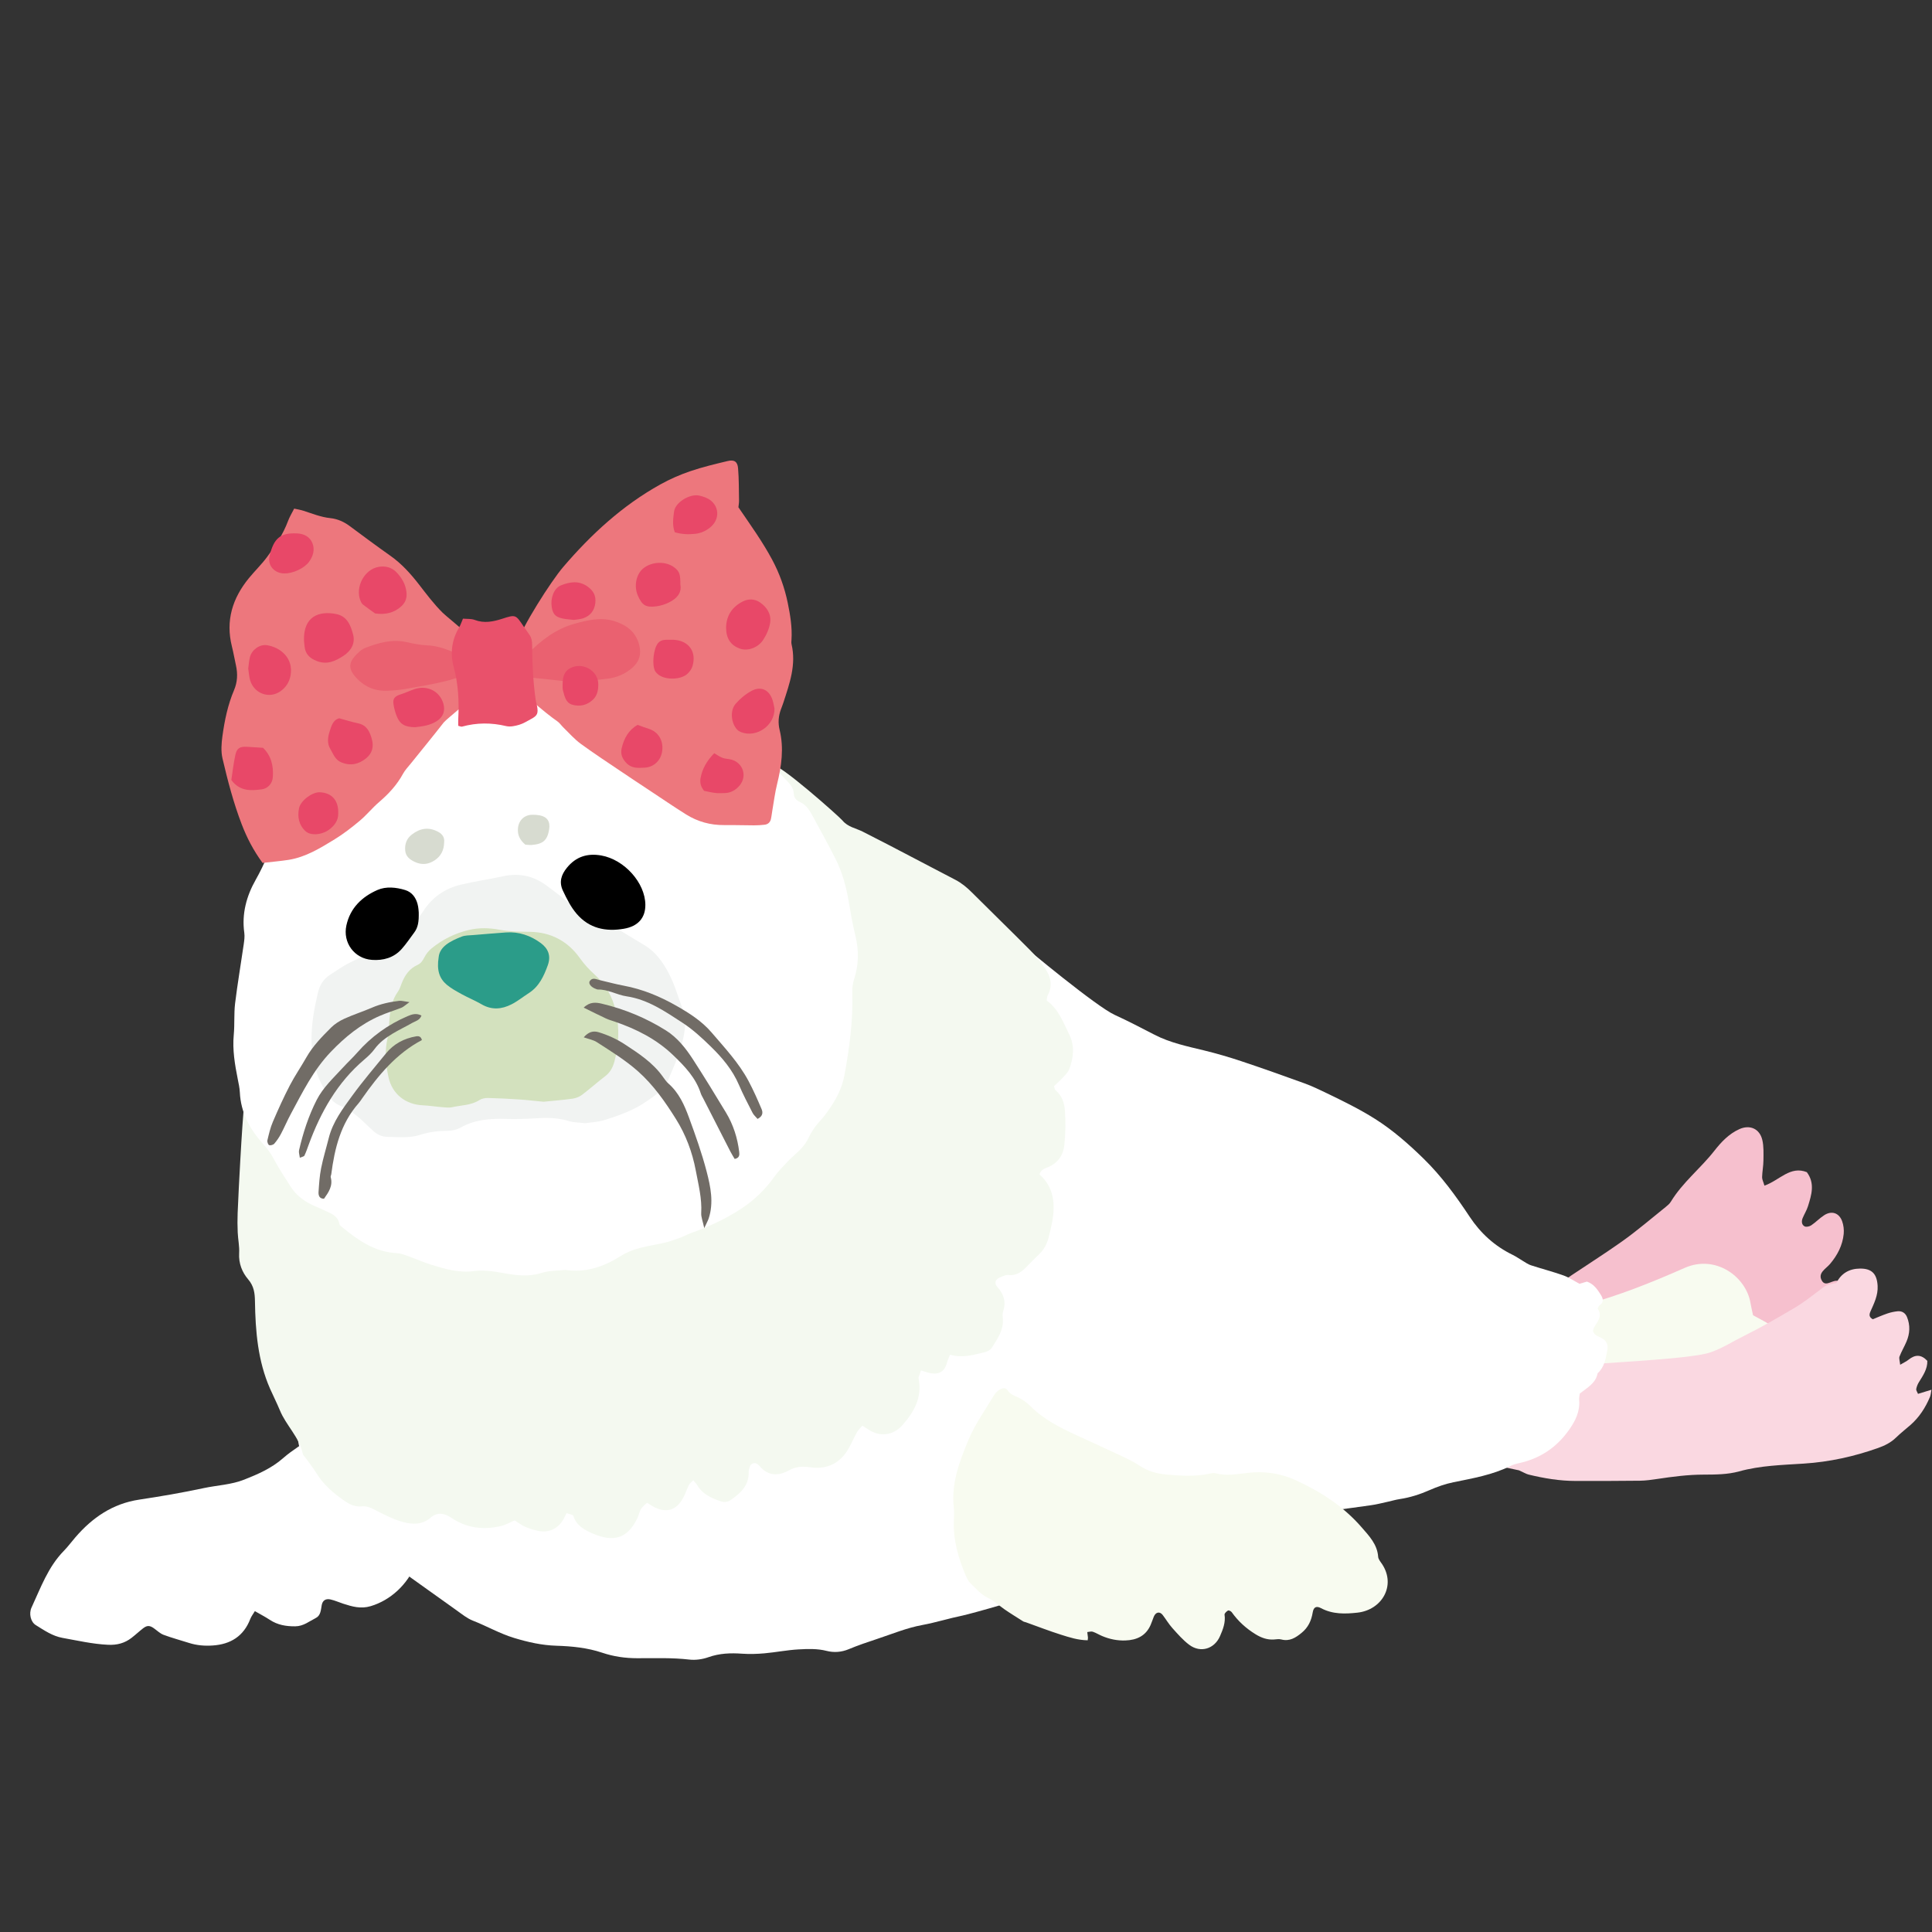 <?xml version="1.0" encoding="iso-8859-1"?>
<!-- Generator: Adobe Illustrator 29.1.0, SVG Export Plug-In . SVG Version: 9.03 Build 55587)  -->
<svg version="1.1" id="&#x30EC;&#x30A4;&#x30E4;&#x30FC;_1"
	 xmlns="http://www.w3.org/2000/svg" xmlns:xlink="http://www.w3.org/1999/xlink" x="0px" y="0px" viewBox="0 0 283.46 283.46"
	 style="enable-background:new 0 0 283.46 283.46;" xml:space="preserve">
<rect x="0" y="0" width="283.46" height="283.46" fill="#333333" stroke="none"/>
<g>
	<g>
		<path style="fill-rule:evenodd;clip-rule:evenodd;fill:#FFFFFF;" d="M46.172,210.632c0.264,1.495,0.981,2.559,1.857,3.569
			c1.238,1.423,2.413,2.901,3.142,4.672c1.593,1.556,1.875,3.895,3.345,5.547c0.733,0.822,1.429,1.609,2.386,2.196
			c1.424,0.873,2.773,1.865,4.135,2.793c-1.248,3.131-3.79,5.388-6.641,6.241c-1.454,0.438-2.722,0.069-4.039-0.358
			c-0.621-0.201-1.226-0.478-1.859-0.622c-0.704-0.158-1.165,0.132-1.294,0.825c-0.135,0.727-0.141,1.53-0.881,1.902
			c-0.958,0.481-1.797,1.2-2.997,1.213c-1.36,0.014-2.599-0.197-3.746-0.955c-0.662-0.437-1.371-0.801-2.186-1.273
			c-0.26,0.439-0.525,0.768-0.67,1.146c-0.974,2.535-2.894,3.722-5.519,3.896c-1.172,0.08-2.334-0.013-3.465-0.374
			c-1.247-0.399-2.518-0.734-3.744-1.193c-0.522-0.197-0.956-0.633-1.427-0.965c-0.606-0.428-0.989-0.441-1.58,0.016
			c-0.575,0.447-1.108,0.95-1.686,1.395c-1.016,0.782-2.12,1.079-3.455,1.017c-2.272-0.107-4.461-0.618-6.678-1.013
			c-1.481-0.267-2.69-1.114-3.923-1.878c-0.745-0.461-1.037-1.684-0.618-2.581c1.344-2.893,2.421-5.941,4.726-8.296
			c0.61-0.623,1.129-1.334,1.702-1.997c2.496-2.898,5.474-4.945,9.363-5.531c3.164-0.476,6.327-1.018,9.455-1.689
			c1.984-0.426,4.025-0.483,5.966-1.251c2.051-0.811,4.001-1.662,5.694-3.145C42.894,212.748,44.478,211.82,46.172,210.632z"/>
		<path style="fill-rule:evenodd;clip-rule:evenodd;fill:#F6C0CE;" d="M258.877,173.958c2.245-0.805,3.776-2.947,6.216-1.983
			c1.231,1.658,0.685,3.342,0.172,4.998c-0.188,0.608-0.543,1.16-0.787,1.754c-0.188,0.459-0.148,0.974,0.29,1.203
			c0.239,0.127,0.716,0.02,0.972-0.151c0.674-0.454,1.245-1.067,1.927-1.502c1.089-0.688,2.17-0.319,2.61,0.902
			c0.206,0.574,0.287,1.251,0.228,1.857c-0.17,1.693-0.918,3.123-2.013,4.418c-0.593,0.702-1.864,1.321-1.178,2.467
			c0.606,1.011,1.652-0.339,2.493,0.064c0.691,1.59,0.672,2.214-0.427,3.087c-2.132,1.697-4.244,3.449-6.526,4.911
			c-2.818,1.801-5.799,3.339-8.723,4.968c-0.291,0.162-0.67,0.158-1.156,0.262c0-0.578-0.016-1.018,0.007-1.457
			c0.041-0.892-0.242-1.797-0.891-2.22c-1.297-0.848-1.731-2.23-2.522-3.405c-1.775-2.635-4.775-3.309-7.413-2.262
			c-2.014,0.799-3.984,1.699-6.004,2.477c-1.674,0.645-3.391,1.176-5.247,1.812c-1.105-2.359-2.479-4.351-4.996-5.337
			c0.433-1.205,1.535-1.58,2.364-2.156c3.203-2.218,6.519-4.271,9.702-6.523c2.213-1.566,4.277-3.352,6.401-5.049
			c0.281-0.224,0.577-0.471,0.762-0.774c1.729-2.845,4.361-4.888,6.384-7.472c1.01-1.289,2.136-2.492,3.675-3.183
			c1.523-0.687,2.971-0.082,3.367,1.587c0.225,0.959,0.175,1.996,0.165,2.996c-0.008,0.822-0.173,1.645-0.196,2.47
			C258.526,173.041,258.708,173.375,258.877,173.958z"/>
		<path style="fill-rule:evenodd;clip-rule:evenodd;fill:#F8FBF0;" d="M227.481,210.477c0.313-1.985,0.604-3.679,0.843-5.381
			c0.327-2.334-0.21-4.31-2.372-5.614c-0.339-0.205-0.561-0.601-0.801-0.866c1.118-3.845,3.282-6.106,7.306-7.171
			c5.031-1.335,9.936-3.313,14.711-5.42c4.559-2.008,9.02,1.301,9.662,5.15c0.094,0.564,0.232,1.126,0.377,1.797
			c0.502,0.272,1,0.543,1.499,0.811c2.239,1.197,2.805,2.382,2.02,4.521c-0.839,2.284-2.272,4.058-4.635,4.906
			c-3.697,1.329-7.34,2.848-11.118,3.895c-4.902,1.359-9.909,2.358-14.888,3.444C229.315,210.72,228.465,210.517,227.481,210.477z"
			/>
		<path style="fill-rule:evenodd;clip-rule:evenodd;fill:#FAD8E1;" d="M222.868,215.727c-15.683-3.162-15.837-5.926-13.612-8.856
			c0.567-0.746,12-5.602,14.495-5.694c3.853-1.087,23.457-1.432,27.253-2.776c1.737-0.614,3.232-1.586,4.839-2.383
			c2.54-1.26,5.006-2.682,7.449-4.126c1.251-0.738,2.407-1.646,3.569-2.525c1.103-0.834,1.081-0.862,2.576-1.142
			c0.689-1.386,1.876-2.094,3.475-2.102c1.73-0.01,2.473,0.785,2.57,2.542c0.073,1.387-0.52,2.553-1.049,3.75
			c-0.203,0.462-0.229,0.822,0.335,1.143c0.688-0.274,1.408-0.595,2.153-0.849c0.477-0.161,0.981-0.27,1.485-0.322
			c0.648-0.066,1.141,0.25,1.383,0.839c0.495,1.214,0.432,2.431-0.076,3.619c-0.312,0.739-0.733,1.435-1.019,2.182
			c-0.105,0.273,0.041,0.642,0.097,1.207c0.552-0.327,0.931-0.498,1.241-0.75c0.954-0.765,1.841-0.788,2.743,0.18
			c0.031,1.204-0.637,2.159-1.247,3.144c-0.185,0.299-0.319,0.651-0.383,0.995c-0.032,0.177,0.137,0.395,0.262,0.701
			c0.614-0.189,1.209-0.37,1.971-0.604c-0.083,0.41-0.093,0.763-0.222,1.067c-0.66,1.561-1.559,2.965-2.844,4.094
			c-0.712,0.626-1.466,1.209-2.145,1.87c-0.757,0.737-1.667,1.179-2.631,1.521c-3.519,1.246-7.112,2.04-10.87,2.284
			c-3.177,0.206-6.386,0.28-9.521,1.147c-1.653,0.459-3.465,0.467-5.206,0.471c-2.276,0.005-4.508,0.293-6.746,0.631
			c-0.859,0.131-1.731,0.251-2.597,0.263c-3.143,0.04-6.286,0.038-9.428,0.035c-2.342-0.002-4.635-0.386-6.903-0.938
			C223.924,216.261,223.61,216.059,222.868,215.727z"/>
		<path style="fill-rule:evenodd;clip-rule:evenodd;fill:#FFFFFF;" d="M152.832,233.271c-0.568,0.835-10.651,3.564-11.577,3.754
			c-1.996,0.407-3.938,1.025-5.952,1.397c-2.276,0.418-4.46,1.329-6.675,2.061c-1.384,0.457-2.772,0.927-4.116,1.488
			c-1.07,0.444-2.168,0.514-3.22,0.247c-1.382-0.354-2.764-0.295-4.136-0.222c-1.669,0.092-3.323,0.427-4.991,0.576
			c-1.086,0.097-2.189,0.13-3.275,0.055c-1.694-0.12-3.329-0.064-4.965,0.518c-0.867,0.308-1.879,0.45-2.788,0.345
			c-2.557-0.297-5.109-0.195-7.663-0.2c-1.769-0.002-3.453-0.245-5.152-0.817c-2.142-0.718-4.417-0.945-6.682-1.014
			c-2.132-0.064-4.168-0.523-6.207-1.142c-2.114-0.641-4.009-1.741-6.046-2.536c-0.864-0.337-1.624-0.967-2.398-1.516
			c-3.861-2.746-7.711-5.513-11.571-8.264c-0.355-0.252-0.747-0.455-1.125-0.675c-2.049-1.207-11.205-10.62-10.688-18.386
			c1.166,0.071,50.244-40.062,50.729-40.894c1.042-1.787,46.434-21.419,46.589-22.26c0.331,0.143,7.573-8.452,7.766-8.282
			c2.156,1.889,12.227,10.197,14.843,11.391c1.988,0.906,3.926,1.925,5.872,2.928c2.294,1.181,4.793,1.692,7.27,2.297
			c1.835,0.448,3.659,0.979,5.45,1.577c3.111,1.039,6.203,2.135,9.285,3.256c1.093,0.397,2.145,0.907,3.197,1.413
			c2.429,1.173,4.852,2.35,7.142,3.799c2.613,1.653,4.896,3.661,7.098,5.81c2.636,2.569,4.773,5.512,6.79,8.557
			c1.604,2.424,3.683,4.308,6.309,5.583c0.521,0.254,0.999,0.601,1.503,0.895c0.379,0.221,0.746,0.491,1.156,0.625
			c1.583,0.515,3.203,0.934,4.77,1.489c0.802,0.282,1.523,0.783,2.366,1.231c0.323-0.096,0.729-0.214,1.095-0.32
			c1.018,0.358,1.549,1.156,2.049,1.962c0.325,0.527,0.472,1.074-0.196,1.521c-0.147,0.096-0.308,0.442-0.248,0.534
			c0.735,1.144-0.141,1.912-0.595,2.782c-0.065,0.125-0.08,0.274-0.123,0.43c0.164,0.655,0.785,0.79,1.279,1.062
			c0.745,0.409,0.974,0.993,0.814,1.829c-0.231,1.22-0.422,2.439-1.414,3.327c-0.268,1.457-1.481,2.08-2.613,2.978
			c-0.025,0.224-0.121,0.583-0.094,0.931c0.143,1.712-0.559,3.092-1.521,4.447c-1.829,2.563-4.244,4.164-7.305,4.833
			c-0.424,0.093-0.855,0.217-1.241,0.41c-2.645,1.315-5.516,1.806-8.369,2.388c-1.203,0.245-2.394,0.664-3.52,1.161
			c-1.414,0.623-2.856,1.085-4.383,1.314c-0.573,0.086-1.133,0.257-1.698,0.381c-0.857,0.185-1.707,0.416-2.574,0.528
			c-1.4,0.184-12.827,1.928-14.088,1.029C184.811,220.321,152.612,232.379,152.832,233.271z"/>
		<path style="fill-rule:evenodd;clip-rule:evenodd;fill:#F4F9F0;" d="M113.436,112.342c0.722-0.51,9.692,7.464,10.16,8.03
			c0.808,0.978,1.975,1.135,2.986,1.648c1.298,0.66,2.597,1.319,3.888,1.992c3.236,1.688,6.466,3.385,9.702,5.072
			c0.918,0.477,1.692,1.122,2.421,1.852c2.842,2.841,5.729,5.634,8.557,8.486c0.817,0.822,1.569,1.733,2.214,2.694
			c0.809,1.207,1.11,2.534,0.354,3.925c-0.099,0.182-0.087,0.423-0.148,0.752c1.701,1.218,2.409,3.158,3.304,4.979
			c0.835,1.699,0.635,3.416,0,5.102c-0.168,0.45-0.567,0.831-0.908,1.199c-0.434,0.471-0.916,0.896-1.318,1.282
			c0.095,0.309,0.095,0.49,0.185,0.566c0.947,0.803,1.324,1.802,1.413,3.057c0.119,1.688,0.088,3.35-0.089,5.026
			c-0.15,1.418-0.827,2.441-2.092,3.11c-0.556,0.294-1.316,0.336-1.547,1.198c2.098,1.865,2.336,4.303,1.866,6.912
			c-0.144,0.79-0.342,1.571-0.534,2.349c-0.237,0.941-0.686,1.764-1.386,2.446c-0.573,0.562-1.158,1.116-1.708,1.702
			c-0.768,0.822-1.57,1.484-2.826,1.343c-0.396-0.045-0.843,0.206-1.245,0.371c-0.658,0.269-0.849,0.842-0.353,1.39
			c0.972,1.076,1.305,2.229,0.837,3.623c-0.111,0.329-0.06,0.727-0.032,1.088c0.123,1.66-0.829,2.918-1.622,4.214
			c-0.198,0.323-0.69,0.555-1.089,0.65c-1.615,0.392-3.23,0.888-5.029,0.354c-0.157,0.386-0.321,0.689-0.403,1.014
			c-0.338,1.33-1.024,1.889-2.284,1.734c-0.489-0.061-0.959-0.257-1.584-0.433c-0.138,0.396-0.253,0.707-0.352,1.024
			c-0.022,0.064,0,0.145,0.013,0.217c0.513,2.704-0.651,4.82-2.355,6.755c-1.371,1.558-3.336,1.812-5.064,0.639
			c-0.239-0.16-0.487-0.308-0.846-0.53c-0.277,0.327-0.595,0.607-0.789,0.956c-0.428,0.763-0.768,1.574-1.193,2.337
			c-1.245,2.233-3.217,3.172-5.681,2.808c-1.156-0.172-2.103-0.101-3.129,0.465c-1.55,0.854-3.065,0.822-4.303-0.668
			c-0.092-0.11-0.213-0.201-0.33-0.284c-0.371-0.258-0.916-0.081-1.077,0.369c-0.093,0.268-0.179,0.558-0.173,0.836
			c0.042,2.03-1.286,3.169-2.762,4.168c-0.312,0.211-0.871,0.26-1.235,0.139c-1.39-0.463-2.741-1.029-3.544-2.387
			c-0.136-0.229-0.331-0.422-0.583-0.738c-0.285,0.298-0.529,0.462-0.643,0.691c-0.294,0.588-0.494,1.222-0.794,1.804
			c-1.017,1.97-2.602,2.423-4.524,1.32c-0.25-0.143-0.492-0.3-0.831-0.508c-0.307,0.307-0.669,0.559-0.875,0.903
			c-0.257,0.431-0.351,0.956-0.572,1.412c-1.464,3.017-3.558,3.48-6.534,2.191c-1.166-0.503-2.38-1.137-2.822-2.573
			c-0.062-0.202-0.603-0.261-0.996-0.413c-0.175,0.344-0.294,0.599-0.431,0.844c-0.814,1.462-2.197,2.109-3.833,1.745
			c-0.632-0.143-1.265-0.341-1.856-0.606c-0.523-0.235-0.988-0.602-1.496-0.919c-0.687,0.29-1.321,0.662-2.005,0.825
			c-2.589,0.622-5.052,0.307-7.295-1.209c-1.014-0.687-2.058-0.861-3.018-0.027c-1.271,1.105-2.734,1.015-4.131,0.632
			c-1.321-0.361-2.576-1.002-3.802-1.634c-0.723-0.375-1.363-0.737-2.236-0.644c-0.885,0.093-1.68-0.26-2.442-0.782
			c-1.648-1.127-3.122-2.397-4.181-4.116c-0.419-0.682-0.92-1.314-1.384-1.971c-0.21-0.3-0.535-0.573-0.606-0.901
			c-0.534-2.423-2.44-4.107-3.35-6.32c-0.442-1.073-0.976-2.109-1.443-3.172c-1.796-4.092-2.146-8.441-2.214-12.827
			c-0.019-1.198-0.144-2.22-0.995-3.217c-0.889-1.041-1.412-2.342-1.325-3.836c0.061-1.004-0.165-2.023-0.209-3.04
			c-0.042-0.949-0.049-1.9-0.011-2.85c0.109-2.552,0.236-5.104,0.384-7.652c0.053-0.924,0.808-15.017,1.623-15.737
			c1.24,0.691,76.922-25.414,76.095-27.436C112.892,126.956,113.496,112.588,113.436,112.342z"/>
		<path style="fill-rule:evenodd;clip-rule:evenodd;fill:#F8FBF0;" d="M159.583,240.66c-1.42-0.016-2.671-0.428-3.908-0.816
			c-1.733-0.547-3.434-1.21-5.148-1.822c-0.137-0.049-0.294-0.062-0.415-0.141c-0.922-0.584-1.855-1.155-2.752-1.775
			c-0.815-0.564-1.504-1.257-2.454-1.697c-0.951-0.443-1.705-1.339-2.496-2.087c-0.303-0.287-0.52-0.7-0.69-1.093
			c-1.12-2.637-1.912-5.345-1.765-8.257c0.031-0.581,0.053-1.174-0.014-1.751c-0.407-3.553,0.833-6.795,2.14-9.936
			c0.968-2.331,2.49-4.436,3.791-6.624c0.181-0.303,0.473-0.568,0.77-0.761c0.385-0.249,0.921-0.347,1.185,0.076
			c0.393,0.626,0.989,0.78,1.582,1.066c0.643,0.312,1.266,0.747,1.77,1.256c1.941,1.964,4.347,3.163,6.804,4.294
			c2.316,1.062,4.635,2.121,6.941,3.209c0.787,0.373,1.572,0.773,2.299,1.257c1.189,0.792,2.526,1.166,3.9,1.283
			c2.105,0.181,4.225,0.318,6.324-0.12c0.282-0.06,0.598-0.144,0.859-0.073c1.602,0.431,3.171,0.129,4.769-0.052
			c2.417-0.276,4.775,0.045,7.034,1.077c3.686,1.686,7.03,3.859,9.689,6.934c1.073,1.236,2.279,2.476,2.406,4.305
			c0.027,0.391,0.383,0.769,0.616,1.134c2.013,3.135-0.091,6.662-3.645,7.058c-1.809,0.201-3.634,0.258-5.347-0.654
			c-0.71-0.374-1.101-0.157-1.23,0.635c-0.199,1.207-0.669,2.206-1.635,2.992c-0.878,0.718-1.759,1.279-2.975,0.961
			c-0.339-0.089-0.726-0.018-1.089,0.006c-0.989,0.066-1.853-0.26-2.683-0.769c-1.385-0.851-2.559-1.914-3.501-3.244
			c-0.104-0.146-0.438-0.299-0.543-0.237c-0.221,0.127-0.531,0.422-0.506,0.601c0.171,1.149-0.23,2.155-0.666,3.157
			c-0.817,1.878-2.851,2.508-4.502,1.28c-0.925-0.687-1.698-1.59-2.478-2.453c-0.531-0.593-0.943-1.292-1.428-1.93
			c-0.431-0.563-1.023-0.444-1.309,0.252c-0.165,0.402-0.292,0.82-0.468,1.217c-0.704,1.598-2.027,2.205-3.68,2.267
			c-1.186,0.046-2.322-0.186-3.41-0.642c-0.471-0.193-0.911-0.478-1.391-0.639c-0.238-0.08-0.537,0.03-0.81,0.051
			c0.036,0.258,0.072,0.514,0.098,0.77C159.635,240.296,159.615,240.371,159.583,240.66z"/>
		<g>
			<path style="fill-rule:evenodd;clip-rule:evenodd;fill:#FFFFFF;" d="M82.948,186.317c-1.156,0.132-2.366,0.088-3.454,0.434
				c-1.901,0.606-3.716,0.384-5.604,0.04c-1.424-0.26-2.931-0.488-4.343-0.3c-2.201,0.294-4.193-0.291-6.205-0.91
				c-1.251-0.386-2.453-0.928-3.686-1.367c-0.476-0.169-0.979-0.334-1.477-0.359c-3.171-0.165-5.602-1.856-7.931-3.768
				c-0.168-0.139-0.413-0.294-0.443-0.472c-0.222-1.308-1.34-1.603-2.295-2.072c-0.589-0.29-1.21-0.514-1.799-0.804
				c-1.267-0.625-2.346-1.484-3.105-2.691c-0.854-1.355-1.749-2.694-2.493-4.11c-0.416-0.792-0.931-1.454-1.519-2.107
				c-1.944-2.153-3.268-4.599-3.405-7.582c-0.031-0.648-0.181-1.293-0.307-1.934c-0.424-2.148-0.793-4.288-0.583-6.502
				c0.143-1.523,0.013-3.075,0.194-4.59c0.351-2.889,0.847-5.76,1.262-8.641c0.081-0.571,0.168-1.17,0.088-1.731
				c-0.396-2.797,0.341-5.418,1.665-7.753c1.345-2.373,2.307-4.872,3.28-7.378c0.958-2.465,2.055-4.823,3.906-6.759
				c0.101-0.107,0.253-0.178,0.318-0.298c2.005-3.664,5.425-5.78,8.744-8.007c0.243-0.164,0.489-0.32,0.723-0.495
				c2.257-1.691,4.75-2.821,7.541-3.3c0.641-0.11,1.277-0.316,1.882-0.565c2.873-1.18,5.887-1.486,8.955-1.752
				c3.296-0.284,6.558-0.061,9.832,0.069c1.524,0.06,3.06,0.231,4.552,0.539c1.152,0.239,2.286,0.458,3.461,0.389
				c0.966-0.058,1.882,0.102,2.78,0.461c1.689,0.677,3.391,1.327,5.08,2.007c1.352,0.543,2.668,1.178,4.042,1.649
				c0.892,0.304,1.461,1.215,2.479,1.225c1.896,1.074,3.789,2.153,5.689,3.22c1.028,0.578,1.92,1.305,2.661,2.239
				c0.587,0.742,1.26,1.416,1.916,2.1c0.562,0.587,1.096,1.155,1.12,2.056c0.013,0.546,0.385,0.944,0.882,1.166
				c1.007,0.452,1.498,1.347,1.983,2.251c1.102,2.048,2.245,4.077,3.283,6.157c0.982,1.965,1.552,4.072,1.913,6.241
				c0.277,1.65,0.565,3.303,0.964,4.927c0.534,2.187,0.518,4.319-0.192,6.465c-0.203,0.607-0.271,1.29-0.252,1.935
				c0.121,4.103-0.417,8.132-1.164,12.157c-0.358,1.936-1.244,3.55-2.335,5.105c-0.335,0.477-0.675,0.958-1.074,1.378
				c-0.806,0.854-1.446,1.794-1.951,2.858c-0.675,1.42-2.029,2.268-3.062,3.388c-0.639,0.692-1.313,1.365-1.857,2.13
				c-1.327,1.866-2.9,3.396-4.841,4.674c-2.34,1.545-4.833,2.667-7.442,3.61c-0.476,0.171-0.919,0.438-1.396,0.61
				c-0.748,0.274-1.497,0.555-2.268,0.743c-1.272,0.308-2.574,0.492-3.838,0.824c-0.979,0.257-1.913,0.636-2.797,1.194
				C88.574,185.859,85.923,186.769,82.948,186.317z"/>
			<path style="fill-rule:evenodd;clip-rule:evenodd;fill:#F1F3F2;" d="M85.857,164.795c-0.917-0.108-1.672-0.093-2.354-0.303
				c-1.498-0.465-3.026-0.532-4.556-0.434c-1.596,0.104-3.179,0.155-4.783,0.107c-2.251-0.066-4.498,0.1-6.553,1.255
				c-0.551,0.307-1.25,0.486-1.88,0.488c-1.401,0.004-2.747,0.157-4.087,0.593c-1.554,0.505-3.185,0.317-4.788,0.296
				c-0.75-0.009-1.427-0.288-2-0.785c-0.275-0.24-0.542-0.487-0.803-0.743c-1.243-1.211-2.501-2.389-4.159-3.049
				c-0.986-0.392-1.573-1.2-2.13-2.104c-2.075-3.355-2.341-6.993-1.838-10.762c0.164-1.226,0.43-2.438,0.704-3.645
				c0.25-1.101,0.786-2.047,1.769-2.671c0.98-0.625,1.932-1.319,2.971-1.824c1.636-0.791,3.241-1.66,5.015-2.16
				c0.596-0.168,1.135-0.645,1.621-1.071c0.929-0.817,1.825-1.676,2.689-2.56c0.506-0.518,0.988-1.082,1.375-1.692
				c1.32-2.073,3.198-3.374,5.546-3.936c2.055-0.491,4.156-0.782,6.218-1.235c2.37-0.521,4.496-0.03,6.408,1.404
				c1.341,1.006,2.695,2.006,3.932,3.131c0.951,0.866,1.962,1.544,3.226,1.696c0.836,0.103,1.512,0.441,2.199,0.872
				c1.67,1.044,3.366,2.046,5.046,3.072c1.62,0.987,2.671,2.521,3.507,4.125c0.837,1.604,1.327,3.387,1.973,5.091
				c0.512,1.349,0.452,2.734,0.178,4.106c-0.458,2.297-1.434,4.423-2.345,6.562c-0.25,0.584-0.67,1.174-1.169,1.559
				c-1.151,0.886-2.333,1.771-3.623,2.425c-1.42,0.721-2.948,1.255-4.474,1.728C87.732,164.633,86.691,164.668,85.857,164.795z"/>
			<path style="fill-rule:evenodd;clip-rule:evenodd;fill:#D7DBD0;" d="M65.164,123.616c-0.029,1.098-0.445,1.974-1.374,2.599
				c-0.921,0.618-1.883,0.719-2.877,0.269c-0.75-0.339-1.408-0.814-1.468-1.744c-0.061-0.928,0.213-1.707,0.984-2.301
				c1.215-0.936,2.467-1.139,3.857-0.394C64.946,122.399,65.25,122.895,65.164,123.616z"/>
			<path style="fill-rule:evenodd;clip-rule:evenodd;fill:#D7DBD0;" d="M77.077,123.928c-0.835-0.708-1.165-1.454-1.084-2.394
				c0.102-1.17,0.929-1.981,2.108-1.994c0.359-0.004,0.725,0.018,1.076,0.083c1.098,0.203,1.574,0.912,1.398,2.029
				c-0.252,1.617-0.882,2.191-2.572,2.321C77.72,123.994,77.432,123.949,77.077,123.928z"/>
			<path style="fill-rule:evenodd;clip-rule:evenodd;fill:#D3E1BE;" d="M79.744,161.645c-1.251-0.118-2.405-0.256-3.564-0.333
				c-1.528-0.102-3.056-0.184-4.584-0.217c-0.42-0.01-0.909,0.083-1.253,0.306c-1.228,0.785-2.653,0.742-3.991,1.045
				c-0.483,0.109-1.017,0.031-1.523-0.007c-0.937-0.075-1.869-0.229-2.808-0.271c-2.529-0.115-4.471-1.654-5.014-4.093
				c-0.428-1.931-0.599-3.866-0.124-5.841c0.219-0.91,0.17-1.883,0.268-2.825c0.141-1.383,0.377-2.733,1.226-3.906
				c0.249-0.348,0.386-0.782,0.542-1.191c0.458-1.193,1.127-2.198,2.345-2.743c0.487-0.218,0.751-0.615,0.995-1.099
				c0.25-0.5,0.636-0.978,1.07-1.332c1.601-1.307,3.409-2.201,5.436-2.688c1.53-0.367,3.053-0.315,4.555-0.035
				c1.45,0.27,2.896,0.279,4.352,0.298c3.126,0.035,5.615,1.34,7.424,3.885c0.635,0.893,1.355,1.672,2.175,2.414
				c1.587,1.436,2.606,3.227,3.086,5.371c0.555,2.489,0.444,4.914-0.205,7.343c-0.229,0.858-0.614,1.607-1.36,2.174
				c-1.157,0.88-2.241,1.859-3.4,2.735c-0.388,0.291-0.903,0.492-1.384,0.56C82.57,161.394,81.12,161.507,79.744,161.645z"/>
			<path style="fill-rule:evenodd;clip-rule:evenodd;" d="M94.686,132.762c0.008,1.874-1.036,3.149-3.173,3.506
				c-2.636,0.44-5.049-0.029-6.91-2.199c-0.862-1.009-1.431-2.165-1.996-3.35c-0.631-1.322-0.249-2.395,0.579-3.415
				c1.31-1.609,2.983-2.151,5.038-1.788C91.591,126.112,94.673,129.517,94.686,132.762z"/>
			<path style="fill-rule:evenodd;clip-rule:evenodd;" d="M61.437,133.876c0.031,1.366-0.113,2.215-0.668,2.95
				c-0.611,0.811-1.169,1.668-1.847,2.42c-1.153,1.281-2.694,1.706-4.356,1.585c-2.592-0.191-4.298-2.535-3.744-5.059
				c0.561-2.567,2.294-4.204,4.559-5.196c1.253-0.546,2.725-0.403,4.07,0.01c0.978,0.3,1.547,1.079,1.809,2.035
				C61.411,133.175,61.424,133.768,61.437,133.876z"/>
			<g>
				<path style="fill-rule:evenodd;clip-rule:evenodd;fill:#716C66;" d="M103.327,180.188c-0.229-1.072-0.478-1.645-0.445-2.203
					c0.124-2.148-0.417-4.207-0.804-6.275c-0.503-2.664-1.453-5.206-2.897-7.515c-1.586-2.535-3.293-4.982-5.555-6.998
					c-1.865-1.66-3.982-2.951-6.062-4.297c-0.515-0.335-1.175-0.441-1.92-0.707c0.698-0.787,1.364-1.004,2.231-0.735
					c1.336,0.412,2.596,0.985,3.758,1.743c2.069,1.352,4.149,2.701,5.616,4.77c0.253,0.357,0.51,0.73,0.834,1.015
					c1.536,1.35,2.338,3.156,3.01,4.997c0.953,2.598,1.886,5.217,2.581,7.89c0.581,2.237,1.068,4.557,0.306,6.886
					C103.87,179.088,103.691,179.395,103.327,180.188z"/>
				<path style="fill-rule:evenodd;clip-rule:evenodd;fill:#716C66;" d="M85.639,147.837c0.902-0.879,1.798-0.78,2.646-0.581
					c3.346,0.797,6.497,2.093,9.412,3.923c1.704,1.068,2.922,2.632,3.993,4.284c1.66,2.564,3.256,5.173,4.833,7.787
					c1.065,1.769,1.683,3.708,1.932,5.758c0.05,0.424,0.054,0.9-0.665,1.031c-0.194-0.329-0.422-0.685-0.616-1.061
					c-1.328-2.586-2.646-5.176-3.968-7.763c-0.131-0.261-0.296-0.511-0.384-0.783c-0.742-2.307-2.336-3.962-4.038-5.599
					c-2.481-2.387-5.437-3.865-8.638-4.958c-0.409-0.14-0.834-0.254-1.226-0.438C87.883,148.953,86.86,148.436,85.639,147.837z"/>
				<path style="fill-rule:evenodd;clip-rule:evenodd;fill:#716C66;" d="M60.078,147.03c-0.67,0.479-0.882,0.701-1.143,0.805
					c-1.076,0.425-2.191,0.763-3.251,1.226c-2.769,1.214-5.042,3.066-7.139,5.256c-2.57,2.683-4.158,5.933-5.878,9.124
					c-0.517,0.958-0.939,1.966-1.449,2.929c-0.271,0.507-0.596,0.994-0.972,1.426c-0.154,0.174-0.556,0.291-0.755,0.214
					c-0.162-0.063-0.31-0.491-0.258-0.707c0.219-0.916,0.432-1.85,0.8-2.708c0.77-1.803,1.581-3.593,2.483-5.332
					c0.734-1.417,1.65-2.738,2.438-4.13c0.949-1.669,2.277-3.022,3.611-4.356c0.547-0.551,1.256-0.994,1.967-1.317
					c1.322-0.603,2.716-1.04,4.047-1.619c1.286-0.557,2.627-0.838,4.002-1.002C58.902,146.8,59.241,146.915,60.078,147.03z"/>
				<path style="fill-rule:evenodd;clip-rule:evenodd;fill:#716C66;" d="M111.15,164.166c-0.282-0.332-0.574-0.572-0.73-0.881
					c-0.693-1.355-1.403-2.707-2.002-4.107c-0.938-2.192-2.435-3.975-4.103-5.601c-1.3-1.27-2.66-2.531-4.175-3.516
					c-2.548-1.657-5.08-3.418-8.216-3.883c-1.432-0.21-2.727-1.038-4.225-0.998c-0.069,0.003-0.138-0.04-0.208-0.062
					c-0.753-0.245-1.221-0.817-0.954-1.189c0.395-0.551,0.897-0.262,1.382-0.146c1.2,0.287,2.394,0.607,3.605,0.835
					c2.749,0.516,5.284,1.564,7.7,2.942c1.901,1.084,3.74,2.241,5.187,3.934c1.935,2.264,3.986,4.443,5.402,7.093
					c0.716,1.341,1.332,2.738,1.926,4.141C111.933,163.186,111.968,163.748,111.15,164.166z"/>
				<path style="fill-rule:evenodd;clip-rule:evenodd;fill:#716C66;" d="M61.898,152.597c-3.75,1.984-6.379,5.153-8.77,8.566
					c-0.167,0.24-0.328,0.485-0.518,0.705c-2.626,2.98-3.518,6.626-4.008,10.428c-0.02,0.144-0.115,0.299-0.081,0.423
					c0.349,1.261-0.306,2.203-0.981,3.156c-0.699,0.009-0.838-0.502-0.802-1.02c0.079-1.156,0.149-2.323,0.376-3.456
					c0.296-1.488,0.75-2.945,1.119-4.421c0.595-2.398,2.07-4.325,3.475-6.257c1.537-2.118,3.253-4.108,4.904-6.144
					c1.151-1.422,2.666-2.224,4.453-2.53C61.464,151.98,61.781,152.091,61.898,152.597z"/>
				<path style="fill-rule:evenodd;clip-rule:evenodd;fill:#716C66;" d="M61.838,148.999c-0.263,0.716-0.899,0.814-1.373,1.088
					c-0.944,0.545-1.938,1.007-2.868,1.569c-0.997,0.604-1.931,1.285-2.64,2.256c-0.424,0.584-0.977,1.09-1.529,1.561
					c-3.939,3.354-6.376,7.684-8.131,12.458c-0.201,0.545-0.384,1.1-0.636,1.62c-0.067,0.138-0.355,0.171-0.672,0.309
					c-0.05-0.428-0.184-0.787-0.113-1.099c0.589-2.556,1.396-5.05,2.59-7.387c0.94-1.836,2.467-3.231,3.84-4.732
					c0.687-0.751,1.439-1.445,2.109-2.21c2.053-2.339,4.505-4.105,7.363-5.334C60.454,148.807,61.083,148.611,61.838,148.999z"/>
			</g>
			<path style="fill-rule:evenodd;clip-rule:evenodd;fill:none;" d="M82.612,152.967c-0.2,0.633-0.8,0.806-1.321,0.996
				c-2.084,0.768-4.117,0.918-5.941-0.684c-0.496-0.432-0.999-0.856-1.523-1.25c-0.744-0.562-1.401-0.466-1.732,0.412
				c-0.519,1.373-1.574,2.042-2.825,2.542c-0.202,0.08-0.404,0.228-0.605,0.226c-1.669-0.021-3.34,0.397-5.059,0.024
				c-0.162-0.233-0.326-0.463-0.483-0.701c-0.149-0.23-0.286-0.468-0.398-0.649c0.174-0.191,0.263-0.374,0.352-0.374
				c0.58-0.003,1.164-0.007,1.741,0.064c2.031,0.243,3.521-0.704,4.752-2.164c1.015-1.205,1.609-2.498,1.198-4.197
				c-0.234-0.953-0.028-2.026,0.046-3.041c0.037-0.496,0.459-0.723,0.921-0.789c0.464-0.065,0.925,0.042,1.087,0.516
				c0.206,0.612,0.374,1.255,0.427,1.897c0.072,0.87,0.062,1.754,0.011,2.627c-0.051,0.911,0.343,1.524,1.075,1.997
				c2.257,1.458,4.677,2.322,7.407,2.099C82.133,152.485,82.466,152.504,82.612,152.967z"/>
			<path style="fill-rule:evenodd;clip-rule:evenodd;fill:#2B9C89;" d="M64.362,140.422c0.158-1.544,1.709-2.353,3.367-3
				c0.523-0.204,1.142-0.184,1.719-0.233c1.595-0.137,3.188-0.266,4.785-0.381c1.899-0.135,3.606,0.45,5.11,1.557
				c1.09,0.803,1.531,1.877,1.023,3.27c-0.582,1.601-1.271,3.096-2.768,4.062c-0.852,0.551-1.652,1.198-2.547,1.656
				c-1.43,0.732-2.9,0.863-4.379,0.005c-0.944-0.545-1.96-0.961-2.916-1.485c-0.762-0.421-1.547-0.842-2.207-1.396
				C64.471,143.57,64.05,142.356,64.362,140.422z"/>
		</g>
	</g>
	<g>
		<path style="fill-rule:evenodd;clip-rule:evenodd;fill:#ED777D;" d="M108.339,74.427c1.78,2.602,3.524,5.029,4.942,7.671
			c1.078,2.01,1.833,4.112,2.294,6.347c0.369,1.795,0.669,3.582,0.552,5.419c-0.015,0.218-0.039,0.447,0.009,0.656
			c0.708,3.005-0.29,5.77-1.192,8.548c-0.112,0.345-0.25,0.685-0.375,1.027c-0.354,0.98-0.437,1.95-0.182,3
			c0.648,2.675,0.278,5.318-0.374,7.953c-0.313,1.268-0.473,2.575-0.697,3.865c-0.077,0.432-0.114,0.871-0.217,1.293
			c-0.114,0.47-0.453,0.749-0.932,0.8c-0.508,0.054-1.019,0.091-1.53,0.088c-1.462-0.003-2.922-0.054-4.385-0.04
			c-2.026,0.022-3.901-0.502-5.602-1.567c-1.853-1.161-3.659-2.398-5.484-3.606c-1.275-0.844-2.555-1.685-3.823-2.543
			c-2.053-1.388-4.131-2.743-6.132-4.204c-0.932-0.682-1.708-1.579-2.545-2.389c-0.314-0.303-0.562-0.694-0.916-0.932
			c-1.344-0.899-6.629-5.17-6.877-6.649c-0.412-2.461,0.567-3.566,0.862-4.523c0.804-2.619,5.125-9.379,6.884-11.436
			c4.102-4.799,8.712-9.047,14.273-12.134c1.395-0.774,2.878-1.425,4.387-1.938c1.788-0.61,3.64-1.048,5.481-1.49
			c0.956-0.23,1.445,0.075,1.527,1.045c0.136,1.589,0.113,3.192,0.144,4.789C108.435,73.764,108.376,74.054,108.339,74.427z"/>
		<path style="fill-rule:evenodd;clip-rule:evenodd;fill:#ED777D;" d="M38.526,126.606c-1.36-1.847-2.314-3.712-3.073-5.692
			c-1.201-3.136-2.046-6.378-2.809-9.635c-0.242-1.035-0.159-2.19-0.011-3.262c0.316-2.309,0.787-4.597,1.705-6.759
			c0.506-1.191,0.555-2.4,0.278-3.645c-0.206-0.925-0.363-1.861-0.594-2.779c-0.944-3.773,0.084-7.055,2.479-9.99
			c0.876-1.071,1.883-2.04,2.702-3.149c1.211-1.637,2.345-3.334,3.064-5.274c0.22-0.596,0.565-1.148,0.893-1.798
			c0.519,0.116,0.934,0.18,1.329,0.306c1.315,0.419,2.583,0.947,3.99,1.092c1.005,0.103,1.963,0.52,2.808,1.148
			c1.987,1.479,3.981,2.956,6.005,4.385c1.632,1.152,2.951,2.62,4.155,4.168c1.119,1.441,2.205,2.903,3.506,4.186
			c0.939,0.924,6.172,4.842,5.613,6.027c-0.944,2.006-2.286,1.488-1.722,3.447c0.5,1.74,1.409-0.011,1.507,1.724
			c0.03,0.552-4.85,4.385-5.242,4.885c-1.567,2.011-3.19,3.982-4.788,5.972c-0.41,0.512-0.883,0.994-1.192,1.562
			c-0.886,1.633-2.108,2.95-3.507,4.149c-0.995,0.852-1.826,1.895-2.828,2.735c-1.168,0.98-2.388,1.929-3.687,2.725
			c-2.105,1.29-4.229,2.607-6.731,3.016C41.158,126.342,39.923,126.441,38.526,126.606z"/>
		<path style="fill-rule:evenodd;clip-rule:evenodd;fill:#EA6170;" d="M83.741,100.054c-0.369-0.045-1.016-0.123-1.664-0.2
			c-0.576-0.065-1.152-0.135-1.729-0.191c-1.657-0.166-3.312-0.321-4.969-0.492c-0.395-0.04-0.676-0.258-0.738-0.673
			c-0.06-0.397,0.065-0.805,0.456-0.875c1.113-0.203,1.697-1.072,2.407-1.779c1.933-1.92,4.046-3.552,6.719-4.306
			c1.968-0.555,3.965-1.045,6.002-0.379c1.735,0.567,3.072,1.57,3.562,3.479c0.345,1.354,0,2.456-1.01,3.337
			c-1.006,0.878-2.226,1.413-3.531,1.59C87.517,99.799,85.769,99.882,83.741,100.054z"/>
		<path style="fill-rule:evenodd;clip-rule:evenodd;fill:#EA6170;" d="M70.984,97.773c-0.142,0.797-0.632,0.992-1.144,1.025
			c-1.482,0.094-2.816,0.718-4.221,1.076c-2.038,0.518-4.124,0.856-6.198,1.223c-0.859,0.149-1.74,0.212-2.613,0.247
			c-1.957,0.081-3.553-0.694-4.791-2.189c-0.798-0.966-0.843-1.823-0.047-2.768c0.456-0.541,1.031-1.104,1.673-1.348
			c1.908-0.727,3.869-1.296,5.97-0.835c0.991,0.216,1.999,0.435,3.006,0.477c2.426,0.096,4.451,1.266,6.548,2.267
			C69.747,97.224,70.339,97.479,70.984,97.773z"/>
		<path style="fill-rule:evenodd;clip-rule:evenodd;fill:#E9516B;" d="M67.232,106.49c0-0.316-0.015-0.662,0.003-1.005
			c0.134-2.562,0.01-5.108-0.66-7.592c-0.562-2.087-0.291-4.012,0.796-5.858c0.215-0.365,0.344-0.778,0.555-1.268
			c0.595,0.056,1.207-0.01,1.72,0.186c1.402,0.531,2.718,0.256,4.062-0.177c1.949-0.628,1.951-0.613,3.127,1.149
			c0.284,0.424,0.596,0.829,0.875,1.255c0.286,0.435,0.362,0.904,0.364,1.445c0.02,2.691,0.135,5.381,0.519,8.052
			c0.038,0.288,0.134,0.564,0.191,0.851c0.218,1.123,0.077,1.46-0.847,1.955c-0.575,0.306-1.141,0.673-1.756,0.854
			c-0.609,0.181-1.32,0.338-1.913,0.195c-2.184-0.521-4.331-0.516-6.488,0.079C67.66,106.642,67.505,106.553,67.232,106.49z"/>
		<path style="fill-rule:evenodd;clip-rule:evenodd;fill:#E84868;" d="M44.6,93.996c-0.106-3.562,2.186-4.413,4.732-3.903
			c1.606,0.321,2.118,1.653,2.474,3.004c0.328,1.236-0.225,2.35-1.427,3.134c-1.181,0.772-2.387,1.329-3.872,0.765
			c-1.061-0.4-1.715-1.034-1.825-2.18C44.649,94.456,44.611,94.096,44.6,93.996z"/>
		<path style="fill-rule:evenodd;clip-rule:evenodd;fill:#E84868;" d="M33.939,114.442c0.18-1.148,0.315-2.442,0.599-3.702
			c0.228-1.009,0.673-1.232,1.756-1.168c0.724,0.042,1.448,0.089,2.293,0.142c1.197,1.155,1.568,2.648,1.442,4.307
			c-0.069,0.928-0.704,1.663-1.626,1.788C36.795,116.023,35.187,116.12,33.939,114.442z"/>
		<path style="fill-rule:evenodd;clip-rule:evenodd;fill:#E84868;" d="M49.773,105.386c0.978,0.266,1.871,0.552,2.781,0.744
			c1.297,0.27,1.722,1.283,2.011,2.344c0.285,1.043,0.073,2.026-0.827,2.762c-1.101,0.899-2.279,1.176-3.655,0.621
			c-0.932-0.377-1.182-1.25-1.619-1.972c-0.48-0.789-0.389-1.689-0.109-2.54C48.625,106.526,48.835,105.631,49.773,105.386z"/>
		<path style="fill-rule:evenodd;clip-rule:evenodd;fill:#E84868;" d="M55.036,90.006c-0.516-0.371-1.167-0.827-1.795-1.313
			c-0.161-0.126-0.268-0.349-0.349-0.546c-0.813-1.998,0.548-4.597,2.646-4.974c0.969-0.174,1.928,0.052,2.621,0.778
			c0.756,0.789,1.319,1.691,1.469,2.856c0.115,0.911-0.127,1.58-0.752,2.152C57.84,89.902,56.606,90.218,55.036,90.006z"/>
		<path style="fill-rule:evenodd;clip-rule:evenodd;fill:#E84868;" d="M36.42,98.094c0.078-0.561,0.107-1.151,0.256-1.711
			c0.282-1.065,1.438-1.882,2.488-1.72c2,0.31,3.929,1.909,3.462,4.457c-0.181,0.983-0.694,1.759-1.508,2.32
			c-1.621,1.119-3.806,0.336-4.408-1.599C36.538,99.29,36.515,98.695,36.42,98.094z"/>
		<path style="fill-rule:evenodd;clip-rule:evenodd;fill:#E84868;" d="M60.913,106.693c-1.532-0.008-2.256-0.458-2.723-1.659
			c-0.21-0.539-0.363-1.109-0.453-1.679c-0.136-0.871,0.175-1.209,1.115-1.503c0.683-0.214,1.334-0.541,2.015-0.762
			c1.836-0.59,3.637,0.329,4.172,2.102c0.328,1.09,0,2.005-0.981,2.626C63.042,106.465,61.878,106.578,60.913,106.693z"/>
		<path style="fill-rule:evenodd;clip-rule:evenodd;fill:#E84868;" d="M49.621,119.361c0.04,0.987-0.557,1.856-1.511,2.481
			c-1.047,0.688-2.565,0.76-3.269,0.12c-0.996-0.903-1.222-2.106-0.968-3.371c0.228-1.13,1.919-2.381,3.026-2.35
			C48.647,116.294,49.703,117.416,49.621,119.361z"/>
		<path style="fill-rule:evenodd;clip-rule:evenodd;fill:#E84868;" d="M41.731,84.136c-1.455-0.007-2.517-1.159-2.18-2.577
			c0.625-2.619,1.614-3.423,4.056-3.297c0.996,0.049,1.875,0.488,2.247,1.471c0.357,0.948,0.077,1.876-0.496,2.672
			C44.651,83.386,42.991,84.142,41.731,84.136z"/>
		<path style="fill-rule:evenodd;clip-rule:evenodd;fill:#E84868;" d="M106.531,92.091c0.024-1.787,0.917-3.065,2.445-3.844
			c0.786-0.4,1.706-0.418,2.499,0.117c1.036,0.701,1.694,1.721,1.527,2.95c-0.124,0.904-0.543,1.834-1.053,2.604
			c-0.682,1.034-2.178,1.703-3.451,1.226C107.217,94.663,106.531,93.674,106.531,92.091z"/>
		<path style="fill-rule:evenodd;clip-rule:evenodd;fill:#E84868;" d="M113.629,103.932c0.081,2.488-2.627,4.376-4.904,3.487
			c-0.198-0.078-0.397-0.197-0.545-0.347c-0.915-0.927-1.118-2.818-0.249-3.814c0.656-0.753,1.477-1.436,2.355-1.905
			c1.379-0.735,2.591-0.124,3.066,1.374C113.484,103.141,113.549,103.575,113.629,103.932z"/>
		<path style="fill-rule:evenodd;clip-rule:evenodd;fill:#E84868;" d="M99.822,85.793c0.23,1.219-0.552,2.036-1.659,2.59
			c-0.571,0.286-1.216,0.489-1.848,0.573c-1.559,0.207-2.097-0.138-2.722-1.553c-0.611-1.38-0.271-3.137,0.771-3.998
			c1.276-1.053,3.379-1.107,4.616-0.118C99.693,83.858,99.831,84.236,99.822,85.793z"/>
		<path style="fill-rule:evenodd;clip-rule:evenodd;fill:#E84868;" d="M99.007,78.094c-0.405-1.039-0.232-2.073-0.109-3.042
			c0.17-1.345,2.309-2.65,3.703-2.339c0.613,0.137,1.283,0.371,1.747,0.771c1.27,1.094,1.145,2.874-0.185,3.927
			c-0.636,0.504-1.338,0.818-2.165,0.911C100.985,78.436,100.005,78.383,99.007,78.094z"/>
		<path style="fill-rule:evenodd;clip-rule:evenodd;fill:#E84868;" d="M103.304,116.033c-0.483-0.6-0.642-1.194-0.516-1.886
			c0.236-1.283,0.855-2.463,2.001-3.636c0.39,0.222,0.781,0.512,1.221,0.679c0.4,0.152,0.86,0.138,1.281,0.253
			c1.732,0.474,2.366,2.414,1.235,3.788c-0.581,0.705-1.329,1.121-2.267,1.13c-0.436,0.005-0.877,0.033-1.308-0.02
			C104.38,116.273,103.816,116.133,103.304,116.033z"/>
		<path style="fill-rule:evenodd;clip-rule:evenodd;fill:#E84868;" d="M93.551,106.35c0.592,0.212,1.106,0.419,1.633,0.581
			c1.376,0.422,2.168,1.692,1.978,3.214c-0.171,1.401-1.202,2.415-2.599,2.485c-0.938,0.047-1.875,0.132-2.652-0.671
			c-0.618-0.641-0.896-1.33-0.702-2.173C91.549,108.319,92.248,107.081,93.551,106.35z"/>
		<path style="fill-rule:evenodd;clip-rule:evenodd;fill:#E84868;" d="M98.319,93.865c0.206,0,0.353-0.006,0.499,0.001
			c2.232,0.11,3.426,1.756,2.776,3.89c-0.121,0.397-0.404,0.787-0.709,1.08c-0.952,0.915-3.229,0.971-4.288,0.143
			c-0.169-0.132-0.335-0.289-0.448-0.47c-0.549-0.887-0.275-3.388,0.406-4.164C97.07,93.757,97.738,93.891,98.319,93.865z"/>
		<path style="fill-rule:evenodd;clip-rule:evenodd;fill:#E84868;" d="M84.193,90.955c-0.464-0.049-0.825-0.079-1.182-0.127
			c-1.414-0.196-1.891-0.612-2.066-1.785c-0.198-1.338,0.344-2.753,1.357-3.159c1.299-0.521,2.613-0.743,3.908,0.175
			c0.865,0.613,1.253,1.369,1.137,2.396c-0.124,1.104-0.716,1.887-1.765,2.252C85.111,90.867,84.594,90.886,84.193,90.955z"/>
		<path style="fill-rule:evenodd;clip-rule:evenodd;fill:#E84868;" d="M82.545,100.568c0.013-1.091,0.112-1.994,1.128-2.538
			c1.795-0.958,4.114,0.362,4.108,2.386c-0.001,0.82-0.145,1.625-0.766,2.22c-0.857,0.82-1.909,1.082-3.037,0.762
			c-0.998-0.284-1.134-1.243-1.376-2.073C82.524,101.051,82.557,100.747,82.545,100.568z"/>
	</g>
</g>
</svg>
